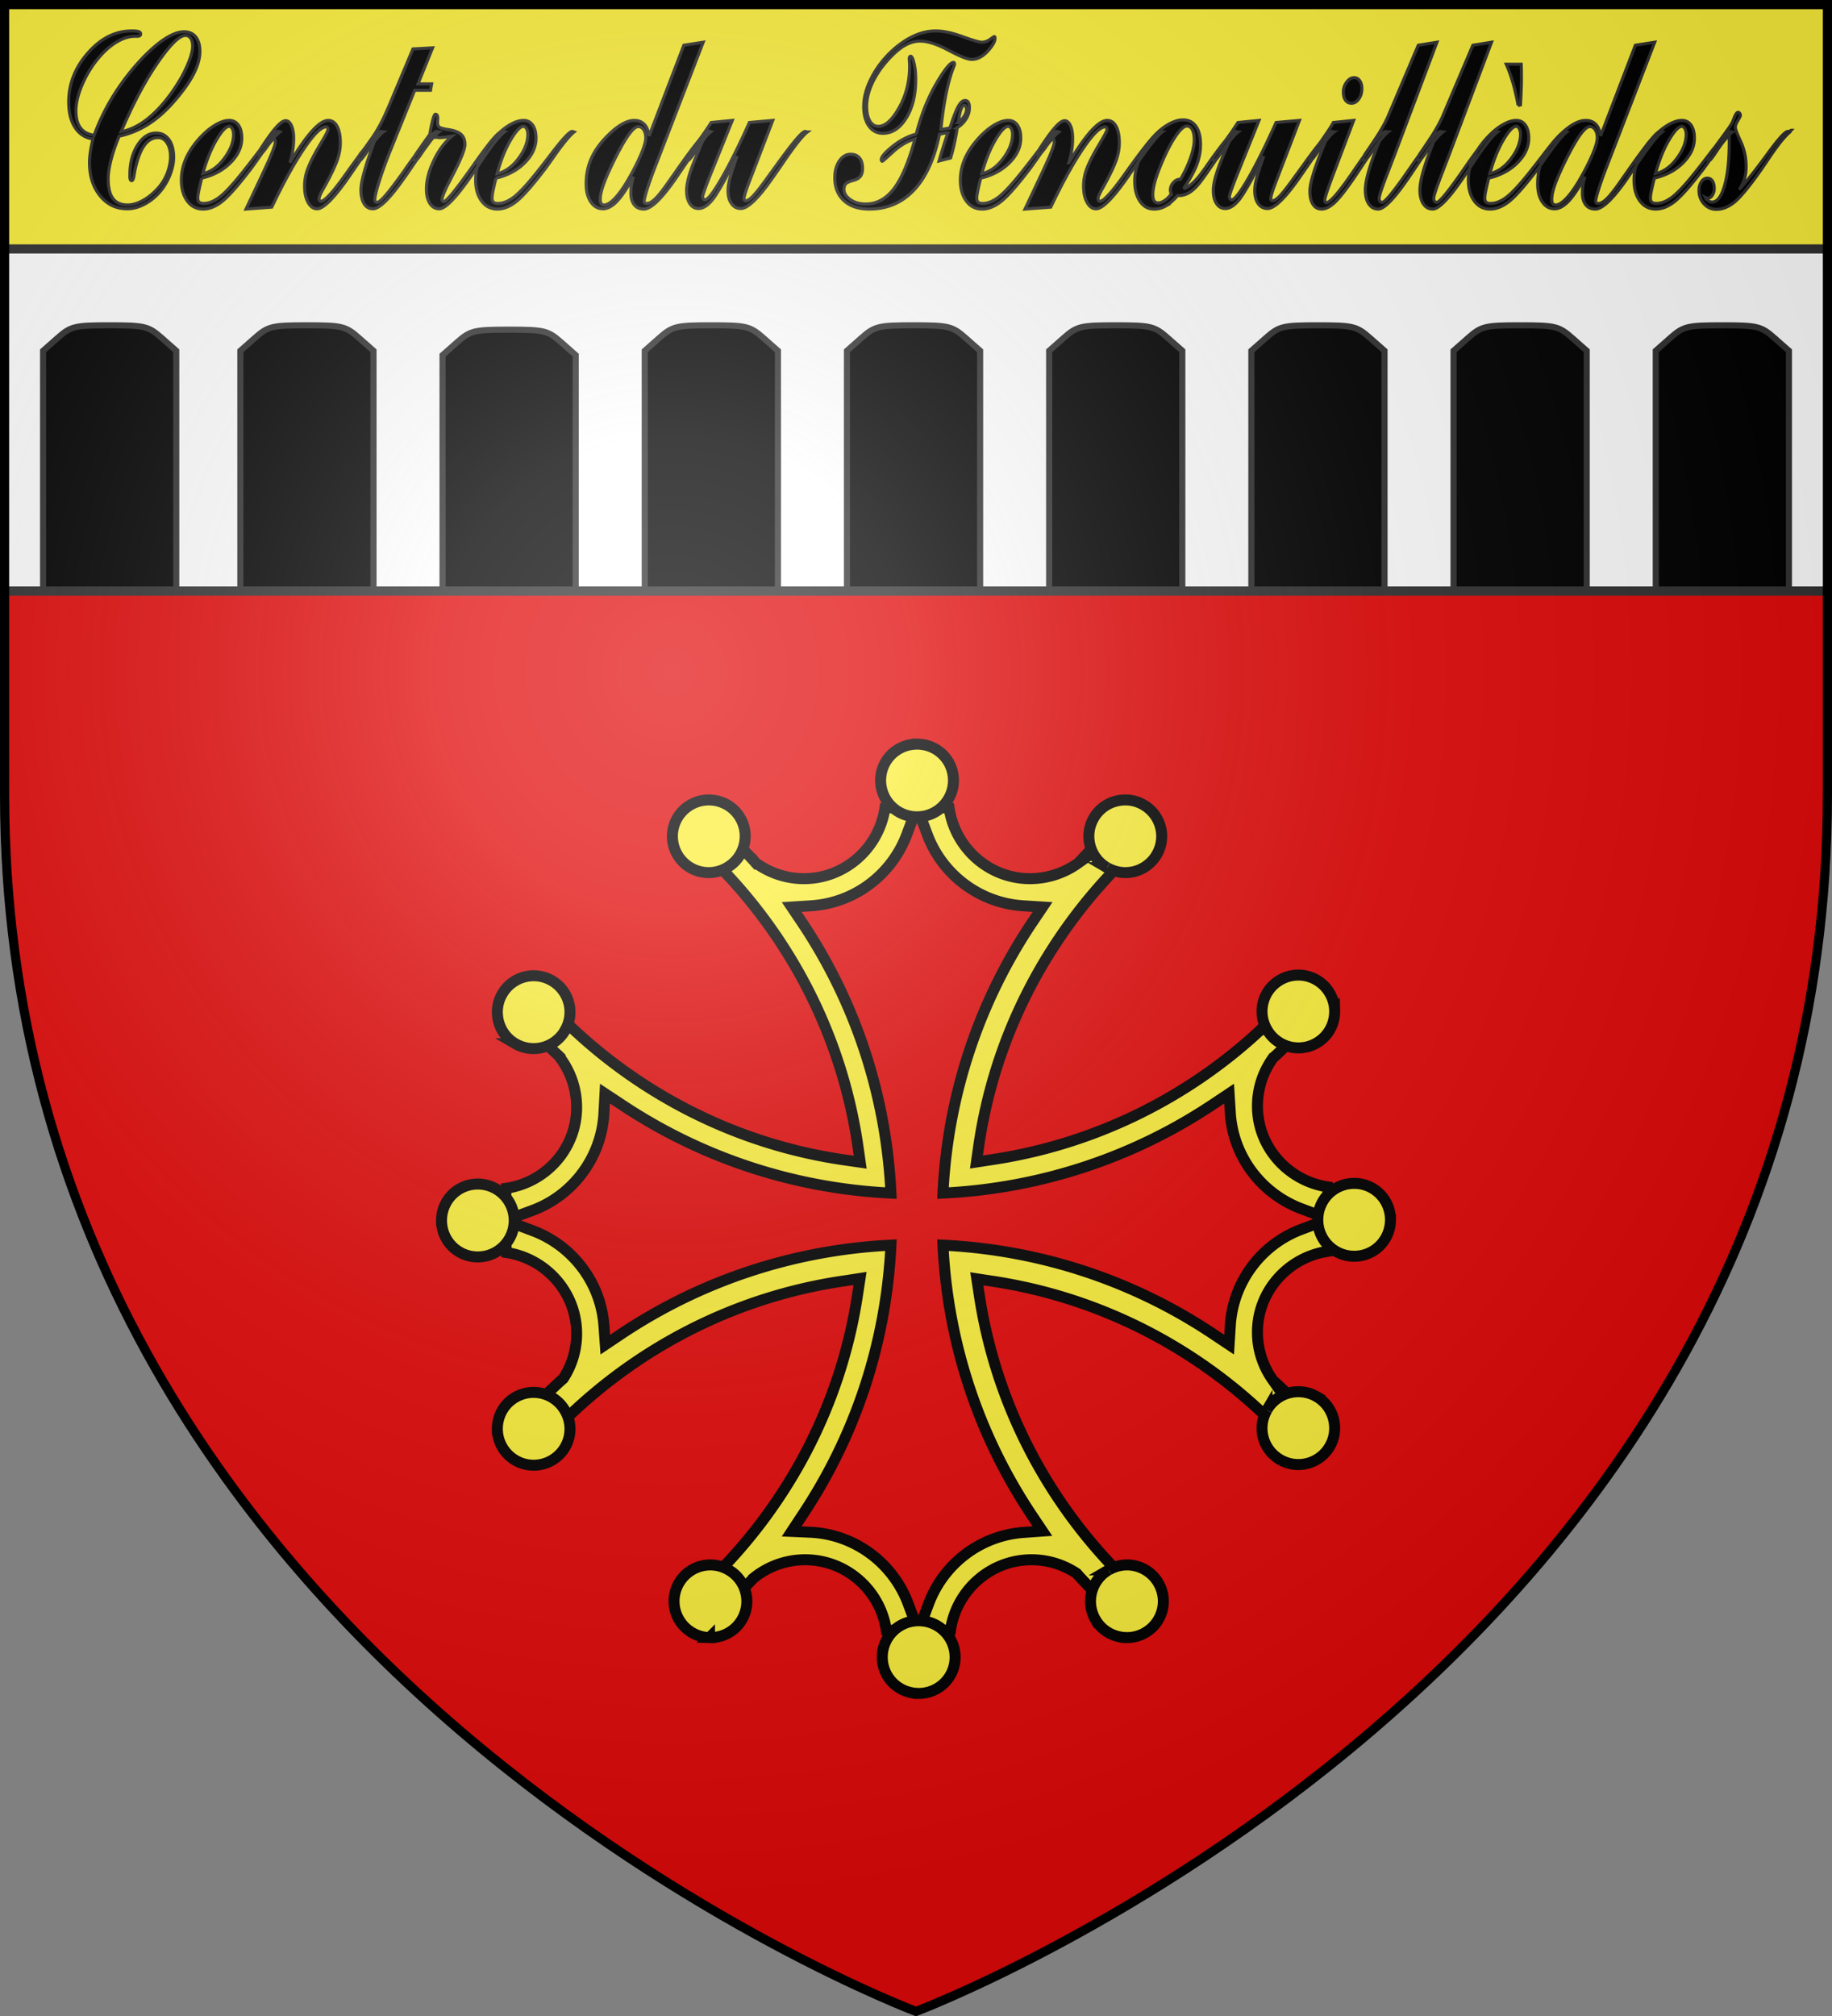 <svg xmlns="http://www.w3.org/2000/svg" xmlns:xlink="http://www.w3.org/1999/xlink" width="600" height="660" version="1.0"><rect width="100%" height="100%" fill="#808080" stroke="none"/><defs><radialGradient id="b" cx="-80" cy="-80" r="405" gradientUnits="userSpaceOnUse"><stop offset="0" style="stop-color:#fff;stop-opacity:.31"/><stop offset=".19" style="stop-color:#fff;stop-opacity:.25"/><stop offset=".6" style="stop-color:#6b6b6b;stop-opacity:.125"/><stop offset="1" style="stop-color:#000;stop-opacity:.125"/></radialGradient><path id="a" d="M-298.5-298.5h597V-40C298.5 246.31 0 358.5 0 358.5S-298.5 246.31-298.5-40z"/></defs><g transform="translate(300 300)"><use xlink:href="#a" width="600" height="660" style="fill:#2b5df2"/><use xlink:href="#a" width="600" height="660" style="fill:#e20909"/><path d="M-298.5-298.5h597v192h-597z" style="fill:#fcef3c;fill-opacity:1;fill-rule:nonzero;stroke:none;stroke-width:3;stroke-opacity:1"/><path d="M-298.5-218.5h597v112h-597z" style="fill:#fff;fill-opacity:1;fill-rule:nonzero;stroke:none;stroke-width:3;stroke-opacity:1"/></g><g style="display:inline"><path d="M500-277.687c-1.97 0-3.907.126-5.844.28-1.075 7.213-7.25 12.813-14.75 12.813-3.196 0-6.173-1.045-8.594-2.75l-.187-.125-.125-.156a101 101 0 0 0-2.625-2.781c-1.661.79-3.252 1.688-4.844 2.594.318.314.656.618.969.937l.031.031.063.063c.436.521.923 1.037 1.468 1.562.067.064.053.083.094.125l.063.031.03.032c.03.023.07.105.063.093 12.351 13.364 20.792 30.391 23.47 49.282l.374 2.625-2.625-.375c-20.276-2.872-38.371-12.42-52.125-26.282-.922 1.607-1.825 3.233-2.625 4.907.724.706 1.447 1.417 2.188 2.093l.125.094.093.094a15.02 15.02 0 0 1 3.375 9.5c0 7.506-5.592 13.656-12.812 14.718-.135 1.855-.25 3.698-.25 5.594 0 2.06.152 4.08.312 6.094 7.19 1.096 12.75 7.268 12.75 14.75 0 2.91-.835 5.64-2.281 7.937l-.156.25-.219.188c-1.07.953-2.098 1.945-3.125 2.937.847 1.775 1.83 3.49 2.813 5.188 13.719-13.757 31.705-23.253 51.875-26.125l2.656-.406-.406 2.656c-2.956 20.086-12.49 38.01-26.25 51.656a75 75 0 0 0 4.937 2.594c.721-.738 1.463-1.459 2.156-2.219l.094-.125.125-.094a14.9 14.9 0 0 1 9.375-3.312c7.494 0 13.672 5.578 14.75 12.781 1.85.14 3.708.282 5.594.282 2.052 0 4.077-.148 6.094-.313 1.087-7.193 7.263-12.75 14.75-12.75a14.8 14.8 0 0 1 7.937 2.313l.25.156.188.219c.94 1.056 1.922 2.048 2.906 3.062 1.778-.846 3.488-1.801 5.187-2.781-13.64-13.608-23.078-31.442-26.031-51.406l-.406-2.657 2.656.406c19.963 2.956 37.8 12.39 51.406 26.032.976-1.698 1.936-3.409 2.781-5.188-.902-.875-1.81-1.75-2.75-2.594l-.156-.156-.156-.187a14.98 14.98 0 0 1-2.719-8.594c0-7.489 5.586-13.633 12.781-14.719.151-1.94.282-3.896.282-5.875 0-1.971-.132-3.91-.282-5.844-7.197-1.088-12.78-7.23-12.78-14.718 0-3.2 1.032-6.196 2.75-8.625l.124-.188.188-.125c.931-.838 1.82-1.723 2.718-2.594-.787-1.657-1.692-3.256-2.593-4.843-.358.361-.699.739-1.063 1.094l-.062.031-.031.063c-.557.475-1.088.936-1.563 1.437l-.03.063-.063.03c-13.25 12.265-30.13 20.682-48.844 23.438l-2.656.406.375-2.656c2.873-20.162 12.371-38.161 26.125-51.875-1.7-.98-3.41-1.935-5.188-2.781-.862.89-1.732 1.797-2.562 2.719l-.157.156-.156.125a15.05 15.05 0 0 1-8.687 2.781c-7.5 0-13.647-5.602-14.72-12.812-1.94-.155-3.874-.282-5.843-.282zm0 .093 1.875 5c2.698 7.21 9.457 12.449 17.5 12.938l3.469.218-1.938 2.875c-9.488 14.197-15.312 31.029-16.187 49.157 18.13-.871 34.962-6.676 49.156-16.157l2.906-1.937.219 3.5c.498 8.027 5.735 14.735 12.938 17.438l5 1.875-5 1.875c-7.209 2.698-12.446 9.463-12.938 17.5l-.219 3.468-2.906-1.937c-14.194-9.482-31.028-15.284-49.156-16.156.875 18.123 6.703 34.961 16.187 49.156l1.907 2.844-3.438.25c-7.935.571-14.57 5.794-17.25 12.937l-1.875 5-1.875-5c-2.722-7.271-9.56-12.555-17.687-12.969l-3.5-.156 1.937-2.937c9.47-14.19 15.252-31.006 16.125-49.125-18.12.877-34.933 6.704-49.125 16.187l-2.844 1.906-.25-3.437c-.571-7.935-5.794-14.601-12.937-17.281l-5-1.875 5-1.844c7.274-2.723 12.528-9.586 12.937-17.719l.188-3.5 2.937 1.938c14.188 9.474 30.981 15.28 49.094 16.156-.873-18.131-6.642-34.961-16.125-49.156l-1.937-2.875 3.468-.22c8.033-.494 14.765-5.731 17.469-12.937l1.875-5z" style="fill:#fcef3c;fill-opacity:1;fill-rule:evenodd;stroke:#000;stroke-width:2;stroke-linecap:butt;stroke-linejoin:miter;stroke-miterlimit:4;stroke-dasharray:none;stroke-opacity:1" transform="matrix(1.8 0 0 1.8 -599.66 763.928)"/><path d="M500-289.062c-3.67 0-6.625 2.923-6.625 6.593a6.61 6.61 0 0 0 6.625 6.625 6.61 6.61 0 0 0 6.625-6.625c0-3.67-2.954-6.594-6.625-6.594zm-38.062 10.156a6.54 6.54 0 0 0-3.125.875 6.593 6.593 0 0 0-2.438 9.031 6.583 6.583 0 0 0 9.031 2.406 6.59 6.59 0 0 0 2.438-9.031c-1.261-2.184-3.565-3.342-5.906-3.281zm75.812 0c-2.232.05-4.39 1.196-5.594 3.281a6.6 6.6 0 0 0 2.407 9.031h.03a6.583 6.583 0 0 0 9.032-2.406 6.593 6.593 0 0 0-2.438-9.031 6.5 6.5 0 0 0-3.437-.875z" style="fill:#fcef3c;fill-opacity:1;fill-rule:evenodd;stroke:#000;stroke-width:2;stroke-opacity:1" transform="matrix(1.8 0 0 1.8 -599.66 763.928)"/><g style="fill:#fcef3c"><path d="M500-289.062c-3.67 0-6.625 2.923-6.625 6.593a6.61 6.61 0 0 0 6.625 6.625 6.61 6.61 0 0 0 6.625-6.625c0-3.67-2.954-6.594-6.625-6.594zm-38.062 10.156a6.54 6.54 0 0 0-3.125.875 6.593 6.593 0 0 0-2.438 9.031 6.583 6.583 0 0 0 9.031 2.406 6.59 6.59 0 0 0 2.438-9.031c-1.261-2.184-3.565-3.342-5.906-3.281zm75.812 0c-2.232.05-4.39 1.196-5.594 3.281a6.6 6.6 0 0 0 2.407 9.031h.03a6.583 6.583 0 0 0 9.032-2.406 6.593 6.593 0 0 0-2.438-9.031 6.5 6.5 0 0 0-3.437-.875z" style="fill:#fcef3c;fill-opacity:1;fill-rule:evenodd;stroke:#000;stroke-width:2;stroke-opacity:1" transform="matrix(1.8 0 0 -1.8 -599.12 34.081)"/></g><g style="fill:#fcef3c"><path d="M500-289.062c-3.67 0-6.625 2.923-6.625 6.593a6.61 6.61 0 0 0 6.625 6.625 6.61 6.61 0 0 0 6.625-6.625c0-3.67-2.954-6.594-6.625-6.594zm-38.062 10.156a6.54 6.54 0 0 0-3.125.875 6.593 6.593 0 0 0-2.438 9.031 6.583 6.583 0 0 0 9.031 2.406 6.59 6.59 0 0 0 2.438-9.031c-1.261-2.184-3.565-3.342-5.906-3.281zm75.812 0c-2.232.05-4.39 1.196-5.594 3.281a6.6 6.6 0 0 0 2.407 9.031h.03a6.583 6.583 0 0 0 9.032-2.406 6.593 6.593 0 0 0-2.438-9.031 6.5 6.5 0 0 0-3.437-.875z" style="fill:#fcef3c;fill-opacity:1;fill-rule:evenodd;stroke:#000;stroke-width:2;stroke-opacity:1" transform="rotate(-90 982.244 317.32)scale(1.8)"/></g><g style="fill:#fcef3c"><path d="M500-289.062c-3.67 0-6.625 2.923-6.625 6.593a6.61 6.61 0 0 0 6.625 6.625 6.61 6.61 0 0 0 6.625-6.625c0-3.67-2.954-6.594-6.625-6.594zm-38.062 10.156a6.54 6.54 0 0 0-3.125.875 6.593 6.593 0 0 0-2.438 9.031 6.583 6.583 0 0 0 9.031 2.406 6.59 6.59 0 0 0 2.438-9.031c-1.261-2.184-3.565-3.342-5.906-3.281zm75.812 0c-2.232.05-4.39 1.196-5.594 3.281a6.6 6.6 0 0 0 2.407 9.031h.03a6.583 6.583 0 0 0 9.032-2.406 6.593 6.593 0 0 0-2.438-9.031 6.5 6.5 0 0 0-3.437-.875z" style="fill:#fcef3c;fill-opacity:1;fill-rule:evenodd;stroke:#000;stroke-width:2;stroke-opacity:1" transform="rotate(90 217.866 -282.79)scale(1.8)"/></g></g><path d="M-269.564-254.5q-3.75-.54-5.844-3.736-2.094-3.195-2.094-8.415 0-8.82 6.313-16.02t14.312-7.2q1.688 0 2.313.225t.625.765q0 .36-.25.563t-.719.202h-.937q-2.25 0-4.735 1.215-2.484 1.215-4.89 3.465-4.25 4.095-6.953 9.72t-2.704 10.035q0 3.555 1.485 5.558t4.484 2.407a68.3 68.3 0 0 1 5.39-11.452 76 76 0 0 1 7.579-10.643q4.906-5.715 9.14-8.752t7.329-3.038q2.468 0 3.828 1.688t1.36 4.747q0 3.555-2.282 7.808-2.281 4.252-6.938 9.427-3.874 4.275-8.14 6.885a29 29 0 0 1-9.078 3.645q-1.72 4.05-2.657 7.718-.937 3.667-.937 6.277 0 4.32 1.562 6.413t4.782 2.092q2.343 0 4.937-1.417t4.906-3.938a15.8 15.8 0 0 0 3.11-4.972q1.11-2.813 1.11-5.558 0-2.7-1.141-4.432-1.14-1.733-2.954-1.733-2.594 0-4.421 2.475-1.83 2.475-2.985 7.56-.187.855-.406 2.16-.281 1.89-.813 1.89-.28 0-.437-.337-.156-.338-.156-.923v-.675q0-5.67 2.5-9.652 2.5-3.983 6.093-3.983 2.656 0 4.204 2.138 1.546 2.137 1.546 5.827 0 2.79-1.28 5.94-1.282 3.15-3.438 5.58-2.22 2.475-5 3.893-2.782 1.417-5.5 1.417-5.438 0-8.891-4.275t-3.453-10.845q0-1.62.281-3.51t.844-4.23zm9.219-2.386q4.342-.81 8.61-4.162 4.264-3.353 8.296-9.113 2.937-4.185 4.734-8.302 1.797-4.118 1.797-6.413 0-1.665-.625-2.587t-1.75-.923q-2.937 0-9.125 8.978-6.187 8.977-11.937 22.522zm26.406 15.21q-.72 2.925-1 4.343-.281 1.417-.281 2.182 0 .945.468 1.35.47.405 1.47.405 2.468 0 5.218-2.092t7.75-8.393a342 342 0 0 0 4.375-5.625q5.687-7.47 6.969-7.47.062 0 .28.068.22.067.345.112-2.063 1.62-6.313 7.605-2.125 3.06-3.344 4.68-6.125 8.01-9.28 10.485-3.157 2.475-6.188 2.475-3.219 0-5.172-2.632t-1.953-6.863q0-3.555 1.468-6.952 1.47-3.398 4.438-6.683 2.53-2.79 5.11-4.342 2.577-1.553 4.671-1.553 1.906 0 3 1.553t1.094 4.252q0 4.32-3.656 8.01t-9.47 5.085zm.375-1.485q3.937-.855 7-4.95t3.062-7.92q0-1.08-.421-1.845-.423-.765-.985-.765-1.593 0-4.234 4.478t-4.422 11.002zm28.531-3.6q4.219-7.02 7.313-10.417t5.218-3.398q1.875 0 2.922 1.958t1.047 5.422q0 2.565-.937 5.378-.938 2.812-3.782 8.077-.375.675-.937 1.665-1.313 2.295-1.313 3.15 0 .36.188.585t.5.225q.78 0 2.703-2.047t4.61-5.783l1.218-1.71q9.499-13.32 11.063-13.32.093 0 .468.135.157.045.25.045-2.344 1.755-9.562 12.24l-.813 1.215-.343.495q-7.687 11.205-10.938 11.205-1.781 0-2.937-2.07-1.157-2.07-1.157-5.4 0-2.43.797-4.905.798-2.475 3.11-6.615.718-1.215 1.843-3.15 1.938-3.24 1.938-3.825 0-.405-.14-.607-.141-.203-.485-.248-2.406 0-7.203 7.065t-10.61 19.215l-8.437.63 5-10.575q2.406-5.085 3.5-7.785t1.094-3.555q0-.45-.11-.675a.46.46 0 0 0-.328-.27q-.562 0-2.344 2.543-1.78 2.542-2.343 2.542a.3.3 0 0 1-.22-.09q-.093-.09-.093-.18 0-.45.297-1.057.297-.608.984-1.598 2.813-4.275 4.625-6.255 1.813-1.98 2.938-1.98 1.155 0 1.89 1.62t.735 4.275q0 1.845-.313 3.803a34 34 0 0 1-.906 4.027zm27.719-7.155q-.906 1.26-2.281 3.285-2.188 3.24-2.657 3.24a.42.42 0 0 1-.359-.202.9.9 0 0 1-.14-.518q0-.54 1.343-2.25a26 26 0 0 0 1.594-2.115l1.812-2.565q2.688-3.78 5.563-10.665.312-.72.437-1.035l7.25-17.235 6.438-.36-4.781 11.79h4.468l-.375 2.115h-5.187l-7.563 18.72q-2.468 6.075-3.984 10.868-1.516 4.792-1.516 6.277 0 .36.22.585a.75.75 0 0 0 .562.225q.78 0 2.812-2.362t6.156-8.123l.72-1.08q8.311-11.655 9.812-11.655.093 0 .5.135a1 1 0 0 0 .218.045q-2.25 1.71-7.53 9.495a454 454 0 0 1-3.282 4.815l-.5.675q-7.062 10.17-10.313 10.17-1.843 0-2.875-1.665-1.03-1.665-1.03-4.59 0-3.375 3.28-12.69.781-2.16 1.188-3.33zm25.281-1.485q-1.75.27-2.578.36a13 13 0 0 1-1.516.09q-.593-.09-1-.09h-1.03l-2.5 3.42q-.564.765-1.407 2.025-1.47 2.205-1.938 2.205a.42.42 0 0 1-.359-.202.9.9 0 0 1-.14-.518q0-.495 1.687-2.835l1.312-1.89 2.25-3.15.063-.36q1.125-6.255 1.781-6.255.406 0 .594.36t.187 1.125q0 .045-.03.405-.032.36-.032.72 0 1.125.516 1.575.515.45 2.828.81 3.063.45 4.343 1.598 1.282 1.147 1.282 3.352 0 2.115-3.72 9.405-.718 1.395-1.093 2.115-.187.36-.531 1.035-2.156 4.23-2.156 5.445 0 .27.172.45a.56.56 0 0 0 .421.18q1.188 0 8.532-10.305l.812-1.125q4.437-6.345 6.656-8.932 2.22-2.588 3.125-2.588.063 0 .47.135a1 1 0 0 0 .218.045q-2.5 1.935-7.719 9.765-1.469 2.16-2.25 3.33l-.437.63q-7.845 11.43-10.907 11.43-1.936 0-3.078-1.755-1.14-1.755-1.14-4.77 0-4.14 2.375-9.18t5.937-8.055zm14.469 13.725q-.72 2.925-1 4.343-.281 1.417-.281 2.182 0 .945.468 1.35.47.405 1.47.405 2.468 0 5.218-2.092t7.75-8.393a342 342 0 0 0 4.375-5.625q5.687-7.47 6.969-7.47.062 0 .28.068.22.067.345.112-2.063 1.62-6.313 7.605-2.125 3.06-3.344 4.68-6.125 8.01-9.28 10.485-3.157 2.475-6.188 2.475-3.219 0-5.172-2.632t-1.953-6.863q0-3.555 1.468-6.952 1.47-3.398 4.438-6.683 2.53-2.79 5.11-4.342 2.577-1.553 4.671-1.553 1.906 0 3 1.553t1.094 4.252q0 4.32-3.656 8.01t-9.47 5.085zm.375-1.485q3.937-.855 7-4.95 3.062-4.095 3.062-7.92 0-1.08-.421-1.845-.423-.765-.985-.765-1.594 0-4.234 4.478t-4.422 11.002zm67.5-43.02-16 41.445q-1.53 4.005-2.438 6.908-.906 2.902-.906 3.802 0 .315.219.473t.687.157q1.157 0 2.766-1.575 1.61-1.575 4.266-5.4l2.25-3.195q9.405-13.5 11-13.5a1 1 0 0 1 .25.045q.156.045.437.135-2.593 2.07-8.187 10.395a319 319 0 0 1-1.907 2.79l-.812 1.215q-7.407 10.935-11.094 10.935-2 0-3.11-1.395t-1.109-3.915q0-1.44.204-2.7.202-1.26.64-2.565-3.063 5.58-5.406 8.033-2.344 2.452-4.594 2.452-2.438 0-3.969-2.25t-1.53-5.94q0-4.05 1.374-7.537 1.376-3.488 4.25-6.728 2.876-3.195 5.438-4.837 2.562-1.643 4.687-1.643 2.063 0 3.297 1.283t1.578 3.802l11.375-29.7zm-18.813 31.32q0-1.62-.687-2.655t-1.75-1.035q-1.188 0-3.016 2.475t-4.36 7.47q-2.656 5.265-3.874 8.573-1.22 3.307-1.219 5.287 0 .945.297 1.395t.953.45q1.438 0 3.438-2.07t4.187-5.76q2.75-4.68 4.39-8.527 1.642-3.848 1.641-5.603zm18.688.945a154 154 0 0 0-2.281 3.285q-2.188 3.24-2.657 3.24-.187 0-.328-.18a.9.9 0 0 1-.172-.45q0-.63 1.438-2.385a40 40 0 0 0 1.562-2.07l2-2.745q.657-.9 1.344-1.912t1.844-2.768l6.906-.675-7.031 17.415a144 144 0 0 0-1.984 5.175q-.704 1.98-.704 2.385 0 .36.22.698.218.337.5.337 1.406 0 5.421-6.93t9.172-18.405l7.656-.675-7.531 19.62q-1.032 2.7-1.453 4.073-.422 1.372-.422 1.957 0 .27.156.45t.438.18q.843 0 2.218-1.395t3.844-4.77q1.532-2.115 4.188-5.76 7.718-10.755 9.187-10.755.095 0 .5.135.156.045.219.045-2.313 1.755-8 10.125-2.25 3.285-3.531 5.085l-.157.225q-6.78 9.63-10.125 9.63-1.906 0-3.046-1.597-1.14-1.598-1.141-4.298 0-1.575.547-3.757t2.422-7.493q-5.657 11.25-8.016 14.198-2.36 2.947-4.61 2.947-1.78 0-2.843-1.597-1.062-1.598-1.063-4.298 0-2.295 1.11-5.782t4.203-10.508zm58.969-2.43q-2.875 0-4.578-2.385t-1.704-6.435q0-4.365 2.5-9.292 2.5-4.928 6.844-8.978 3.47-3.15 7.063-4.792 3.592-1.643 7.156-1.643 3.687 0 8.766 1.845 5.077 1.845 6.328 1.845 1.406 0 2.703-.922 1.297-.923 1.39-.923.126 0 .188.135.063.135.062.495 0 1.575-2.453 4.208t-5.172 2.632q-2 0-7.593-2.992-5.594-2.993-9.344-2.993-2.187 0-4.375 1.103-2.187 1.102-4.531 3.397-4.095 4.05-6.328 8.46-2.235 4.41-2.235 8.415 0 2.97 1.031 4.748 1.032 1.777 2.813 1.777 3.345 0 6.781-6.097 3.438-6.098 3.438-13.613 0-.63-.063-1.462a21 21 0 0 1-.062-1.013q0-.315.14-.54t.297-.225q.594 0 1.14 2.295.548 2.295.548 5.355 0 7.605-3.11 12.6t-7.64 4.995zm24.78-3.6q1.189-.945 1.892-2.092t.703-2.138q0-.585-.203-.967-.203-.383-.485-.383-.656 0-1.172 1.485t-.734 4.095zM.093-256.12q2.345-9.225 6.453-16.335 4.11-7.11 5.766-7.11.156 0 .234.18t.078.495q0 .09-.25.72-2.843 7.11-4.218 20.52.562 0 1.547-.202.984-.203 1.39-.203 1.719-5.31 2.781-7.177 1.063-1.868 2.22-1.868.686 0 1.046.608.36.607.36 1.777 0 1.845-1.047 3.578t-2.922 2.947a88 88 0 0 1-.938 5.063 63 63 0 0 1-1.25 4.837l-3.781.99q.75-2.655 1.469-4.95t1.406-4.23q-.469 0-1.031.09t-1.72.36q-2.468 12.015-8.343 18.248-5.875 6.232-14.625 6.232-5.28 0-8.297-2.745-3.015-2.745-3.015-7.56 0-3.24 1.484-5.445 1.485-2.205 3.703-2.205 1.876 0 2.89 1.215 1.017 1.215 1.016 3.465 0 1.62-.703 2.543-.703.922-2.265 1.327-2 .54-2.563 1.17-.562.63-.562 1.8 0 1.845 2.062 3.308 2.063 1.462 5.031 1.462 5.438 0 9.282-5.04 3.843-5.04 6.875-16.245-3.812 1.125-7.157 4.208-3.344 3.082-3.53 3.082-.157 0-.25-.157a.74.74 0 0 1-.095-.383q0-1.35 3.657-4.297 3.656-2.948 7.812-4.073zm21.094 14.445q-.72 2.925-1 4.343-.282 1.417-.281 2.182 0 .945.468 1.35t1.47.405q2.468 0 5.218-2.092t7.75-8.393a342 342 0 0 0 4.375-5.625q5.687-7.47 6.969-7.47.062 0 .28.068.22.067.345.112-2.063 1.62-6.313 7.605-2.125 3.06-3.344 4.68-6.125 8.01-9.28 10.485-3.158 2.475-6.188 2.475-3.219 0-5.172-2.632t-1.953-6.863q0-3.555 1.468-6.952 1.47-3.398 4.438-6.683 2.53-2.79 5.11-4.342 2.577-1.553 4.671-1.553 1.907 0 3 1.553 1.094 1.552 1.094 4.252 0 4.32-3.656 8.01t-9.47 5.085zm.375-1.485q3.937-.855 7-4.95t3.062-7.92q0-1.08-.421-1.845-.423-.765-.985-.765-1.593 0-4.234 4.478t-4.422 11.002zm28.531-3.6q4.219-7.02 7.313-10.417t5.218-3.398q1.875 0 2.922 1.958t1.047 5.422q0 2.565-.937 5.378-.938 2.812-3.782 8.077-.375.675-.937 1.665-1.313 2.295-1.313 3.15 0 .36.188.585t.5.225q.78 0 2.703-2.047t4.61-5.783l1.218-1.71q9.5-13.32 11.063-13.32.093 0 .468.135.157.045.25.045-2.344 1.755-9.562 12.24l-.813 1.215-.343.495q-7.687 11.205-10.938 11.205-1.781 0-2.937-2.07-1.157-2.07-1.157-5.4 0-2.43.797-4.905t3.11-6.615q.718-1.215 1.843-3.15 1.938-3.24 1.938-3.825 0-.405-.14-.607-.141-.203-.485-.248-2.406 0-7.203 7.065t-10.61 19.215l-8.437.63 5-10.575q2.406-5.085 3.5-7.785t1.094-3.555q0-.45-.11-.675a.46.46 0 0 0-.328-.27q-.562 0-2.344 2.543-1.78 2.542-2.343 2.542a.3.3 0 0 1-.22-.09q-.093-.09-.093-.18 0-.45.297-1.057.297-.608.984-1.598 2.813-4.275 4.625-6.255 1.813-1.98 2.938-1.98 1.155 0 1.89 1.62t.735 4.275q0 1.845-.313 3.803a34 34 0 0 1-.906 4.027zm37.531 8.505q2.782-.585 7.032-6.66l1-1.44q4-5.67 6.14-8.145 2.141-2.475 3.016-2.475.093 0 .5.135a1 1 0 0 0 .219.045q-2.344 1.8-7.407 9.27-2.53 3.735-4 5.76-2.187 3.105-4.078 4.455-1.89 1.35-3.984 1.35h-.375q-2.186 2.43-3.938 3.42a7.6 7.6 0 0 1-3.812.99q-2.844 0-4.578-2.542-1.735-2.543-1.735-6.638 0-3.645 1.735-7.65a25.2 25.2 0 0 1 4.703-7.2q2.28-2.43 4.781-3.802 2.5-1.373 4.563-1.373 2.78 0 4.28 2.115t1.5 5.985q0 3.375-1.28 6.705-1.282 3.33-4.282 7.695zm-4.062 1.8a23 23 0 0 1-.188-.787 2.4 2.4 0 0 1-.062-.473q0-1.395.953-2.497.952-1.103 2.266-1.103h.125q2.124-3.69 3.297-7.11 1.17-3.42 1.171-5.76 0-2.16-.625-3.352-.625-1.193-1.75-1.193-1.53 0-3.921 3.6t-4.891 9.765q-1.188 2.925-1.781 5.198-.594 2.272-.594 3.847 0 1.44.437 2.093.438.652 1.344.652t2.047-.742q1.14-.743 2.172-2.138zm19.125-17.46q-.906 1.26-2.281 3.285-2.188 3.24-2.657 3.24-.187 0-.328-.18a.9.9 0 0 1-.172-.45q0-.63 1.438-2.385.97-1.215 1.562-2.07l2-2.745q.657-.9 1.344-1.912t1.844-2.768l6.906-.675-7.031 17.415a144 144 0 0 0-1.984 5.175q-.704 1.98-.704 2.385 0 .36.22.698.218.337.5.337 1.405 0 5.421-6.93 4.015-6.93 9.172-18.405l7.656-.675-7.531 19.62q-1.032 2.7-1.453 4.073-.422 1.372-.422 1.957 0 .27.156.45t.438.18q.844 0 2.218-1.395t3.844-4.77q1.531-2.115 4.188-5.76 7.718-10.755 9.187-10.755.095 0 .5.135.156.045.219.045-2.312 1.755-8 10.125-2.25 3.285-3.531 5.085l-.157.225q-6.78 9.63-10.125 9.63-1.905 0-3.046-1.597-1.14-1.598-1.141-4.298 0-1.575.547-3.757t2.422-7.493q-5.656 11.25-8.016 14.198-2.36 2.947-4.61 2.947-1.78 0-2.843-1.597-1.063-1.598-1.063-4.298 0-2.295 1.11-5.782t4.203-10.508zm37.281-15.975q0-1.8 1.078-3.24t2.422-1.44q1.156 0 1.86.99.702.99.703 2.61 0 1.935-1 3.353-1 1.417-2.375 1.417-1.282 0-1.985-.967-.702-.968-.703-2.723zm-5.844 16.065-1.906 2.655q-.438.585-1.125 1.575-1.344 1.935-1.625 1.935t-.437-.112-.157-.338q0-.54 1.188-2.025.843-1.125 1.375-1.845l2.062-2.97.344-.495q1.782-2.565 2.844-4.455l6.656-.675-6.469 17.055q-1.469 3.87-2.234 6.165-.766 2.295-.766 2.88 0 .36.157.585t.406.225q.875 0 3.078-2.542 2.203-2.543 5.516-7.403 5.75-8.37 7.843-10.867t3.032-2.498q.062 0 .468.135.157.045.25.045-2.468 1.89-7.968 10.26a601 601 0 0 1-2.813 4.23q-4.25 6.255-6.61 8.505-2.359 2.25-4.39 2.25-1.811 0-2.828-1.552t-1.016-4.343q0-3.645 4.094-13.815.687-1.665 1.031-2.565zm17.688-.09q-.907 1.26-2.281 3.285-2.188 3.24-2.657 3.24a.42.42 0 0 1-.359-.202.9.9 0 0 1-.14-.518q0-.45 1.406-2.475.813-1.17 1.343-1.98l1.594-2.385a57 57 0 0 0 2.063-3.375 48 48 0 0 0 1.593-3.06l10.125-23.805 6.125-.99-13.687 36.315q-.875 2.295-2.344 6.12-2.906 7.425-2.906 8.73 0 .54.266.9.265.36.703.36 1.312 0 7.968-9.54l2.344-3.375q3.937-5.58 5.985-7.942 2.047-2.363 2.89-2.363.095 0 .5.135a1 1 0 0 0 .219.045q-2.72 2.205-7.656 9.675-.656.99-.97 1.44-.592.9-1.687 2.52-7.749 11.61-10.875 11.61-1.936 0-3.078-1.687-1.14-1.688-1.14-4.568 0-2.34 1.14-6.3t3.516-9.81zm17.875 0q-.907 1.26-2.281 3.285-2.188 3.24-2.657 3.24a.42.42 0 0 1-.359-.202.9.9 0 0 1-.14-.518q0-.45 1.406-2.475.813-1.17 1.343-1.98l1.594-2.385a57 57 0 0 0 2.063-3.375 48 48 0 0 0 1.593-3.06l10.125-23.805 6.125-.99-13.687 36.315q-.875 2.295-2.344 6.12-2.906 7.425-2.906 8.73 0 .54.266.9.265.36.703.36 1.312 0 7.968-9.54l2.344-3.375q3.937-5.58 5.985-7.942 2.046-2.363 2.89-2.363.095 0 .5.135a1 1 0 0 0 .219.045q-2.72 2.205-7.656 9.675-.656.99-.97 1.44-.592.9-1.687 2.52-7.749 11.61-10.875 11.61-1.936 0-3.078-1.687-1.14-1.688-1.14-4.568 0-2.34 1.14-6.3t3.516-9.81zm17.875 12.24q-.72 2.925-1 4.343-.281 1.417-.281 2.182 0 .945.468 1.35t1.47.405q2.468 0 5.218-2.092t7.75-8.393a342 342 0 0 0 4.375-5.625q5.687-7.47 6.969-7.47.062 0 .28.068.22.067.345.112-2.063 1.62-6.313 7.605-2.125 3.06-3.344 4.68-6.125 8.01-9.28 10.485-3.158 2.475-6.188 2.475-3.219 0-5.172-2.632t-1.953-6.863q0-3.555 1.468-6.952 1.47-3.398 4.438-6.683 2.53-2.79 5.11-4.342 2.577-1.553 4.671-1.553 1.906 0 3 1.553t1.094 4.252q0 4.32-3.656 8.01t-9.47 5.085zm.375-1.485q3.937-.855 7-4.95 3.062-4.095 3.062-7.92 0-1.08-.421-1.845-.423-.765-.985-.765-1.594 0-4.234 4.478t-4.422 11.002zm9.25-22.365a70 70 0 0 0-1.672-7.312q-.984-3.398-2.203-6.143h4.906a194 194 0 0 1 .063 4.59q0 1.8-.078 3.96-.079 2.16-.235 4.77zm44.75-20.655-16 41.445q-1.53 4.005-2.438 6.908-.906 2.902-.906 3.802 0 .315.219.473t.687.157q1.156 0 2.766-1.575t4.266-5.4l2.25-3.195q9.405-13.5 11-13.5a1 1 0 0 1 .25.045q.156.045.437.135-2.594 2.07-8.187 10.395-1.251 1.845-1.907 2.79l-.812 1.215q-7.407 10.935-11.094 10.935-2 0-3.11-1.395t-1.109-3.915q0-1.44.204-2.7.202-1.26.64-2.565-3.063 5.58-5.406 8.033-2.344 2.452-4.594 2.452-2.438 0-3.969-2.25t-1.53-5.94q0-4.05 1.374-7.537t4.25-6.728q2.876-3.195 5.438-4.837 2.562-1.643 4.687-1.643 2.062 0 3.297 1.283 1.234 1.282 1.578 3.802l11.375-29.7zm-18.813 31.32q0-1.62-.687-2.655t-1.75-1.035q-1.188 0-3.016 2.475-1.827 2.475-4.36 7.47-2.656 5.265-3.874 8.573-1.22 3.307-1.219 5.287 0 .945.297 1.395t.953.45q1.437 0 3.438-2.07 2-2.07 4.187-5.76 2.75-4.68 4.39-8.527 1.642-3.848 1.641-5.603zm18.688 13.185q-.72 2.925-1 4.343-.281 1.417-.281 2.182 0 .945.468 1.35t1.47.405q2.468 0 5.218-2.092t7.75-8.393a342 342 0 0 0 4.375-5.625q5.687-7.47 6.969-7.47.062 0 .28.068.22.067.345.112-2.063 1.62-6.313 7.605-2.125 3.06-3.344 4.68-6.125 8.01-9.28 10.485-3.158 2.475-6.188 2.475-3.219 0-5.172-2.632t-1.953-6.863q0-3.555 1.468-6.952 1.47-3.398 4.438-6.683 2.53-2.79 5.11-4.342 2.577-1.553 4.671-1.553 1.906 0 3 1.553t1.094 4.252q0 4.32-3.656 8.01t-9.47 5.085zm.375-1.485q3.937-.855 7-4.95 3.062-4.095 3.062-7.92 0-1.08-.421-1.845-.423-.765-.985-.765-1.594 0-4.234 4.478t-4.422 11.002zm24.156-12.6q-1.969 1.98-4.062 5.175t-2.532 3.195a.42.42 0 0 1-.359-.202.9.9 0 0 1-.14-.518q0-.54 1.437-2.475.656-.855 1.062-1.395l1.907-2.61q.343-.45.937-1.26 2.281-3.105 2.781-4.14.22-.495.563-1.395.72-1.845 1.312-1.845.282 0 .516.315t.234.675-.828 1.688-.828 2.272q0 .81 1.766 4.635 1.765 3.825 1.765 8.19 0 2.115-.515 3.848-.516 1.732-1.735 3.712 3.938-4.455 9.266-11.767 5.328-7.313 6.672-7.313.687 0 1.031-.36-.062 0-.14.135t-.204.405q-2.468 1.98-6.875 8.55a265 265 0 0 1-2.468 3.645q-5.782 8.235-8.75 10.688-2.97 2.452-6.032 2.452-2.406 0-4.046-1.8t-1.641-4.365q0-1.71.797-2.88t1.953-1.17q1.03 0 1.64.923.61.922.61 2.497a3.93 3.93 0 0 1-.61 2.138q-.609.967-1.328.967-.281 0-.484-.045a1.8 1.8 0 0 1-.39-.135q.468.765.984 1.125a1.9 1.9 0 0 0 1.11.36q2.53 0 4.077-5.355t1.547-14.265z" style="font-size:64px;font-style:normal;font-variant:normal;font-weight:400;font-stretch:normal;text-align:start;line-height:100%;writing-mode:lr-tb;text-anchor:start;fill:#000;fill-opacity:1;stroke:#313131;stroke-width:1px;stroke-linecap:butt;stroke-linejoin:miter;stroke-opacity:1;font-family:CommercialScript BT;-inkscape-font-specification:CommercialScript BT" transform="translate(300 300)"/><path d="m-285.889-185.166 4.721-4.167c4.396-3.88 5.574-4.167 17.084-4.167s12.688.287 17.084 4.167l4.721 4.167v78.666h-43.61zm64.608 0 4.721-4.167c4.396-3.88 5.574-4.167 17.084-4.167s12.688.287 17.083 4.167l4.722 4.167v78.666h-43.61zm66.223 1.425 4.72-4.167c4.397-3.88 5.574-4.166 17.085-4.166 11.51 0 12.688.287 17.083 4.166l4.722 4.167v77.241h-43.61zm66.222-1.425 4.722-4.167c4.396-3.88 5.573-4.167 17.083-4.167s12.688.287 17.084 4.167l4.722 4.167v78.666h-43.61zm66.223 0 4.722-4.167c4.395-3.88 5.573-4.167 17.083-4.167s12.688.287 17.084 4.167l4.721 4.167v78.666h-43.61zm66.223 0 4.721-4.167c4.396-3.88 5.574-4.167 17.084-4.167s12.688.287 17.084 4.167l4.721 4.167v78.666H43.61zm66.223 0 4.721-4.167c4.396-3.88 5.574-4.167 17.084-4.167s12.688.287 17.084 4.167l4.721 4.167v78.666h-43.61zm66.223 0 4.721-4.167c4.396-3.88 5.574-4.167 17.084-4.167s12.688.287 17.084 4.167l4.72 4.167v78.666h-43.61zm66.223 0 4.72-4.167c4.397-3.88 5.575-4.167 17.085-4.167s12.688.287 17.083 4.167l4.722 4.167v78.666h-43.61z" style="fill:#000;stroke:#313131;stroke-width:2;stroke-opacity:1" transform="translate(300 300)"/><path d="M-298.5-106.5h597M-298.5-218.5h597" style="fill:none;fill-opacity:1;fill-rule:nonzero;stroke:#313131;stroke-width:3;stroke-linecap:butt;stroke-linejoin:round;stroke-miterlimit:4;stroke-dasharray:none;stroke-dashoffset:0;stroke-opacity:1" transform="translate(300 300)"/><use xlink:href="#a" width="600" height="660" style="fill:url(#b)" transform="translate(300 300)"/><use xlink:href="#a" width="600" height="660" style="fill:none;stroke:#000;stroke-width:3" transform="translate(300 300)"/></svg>